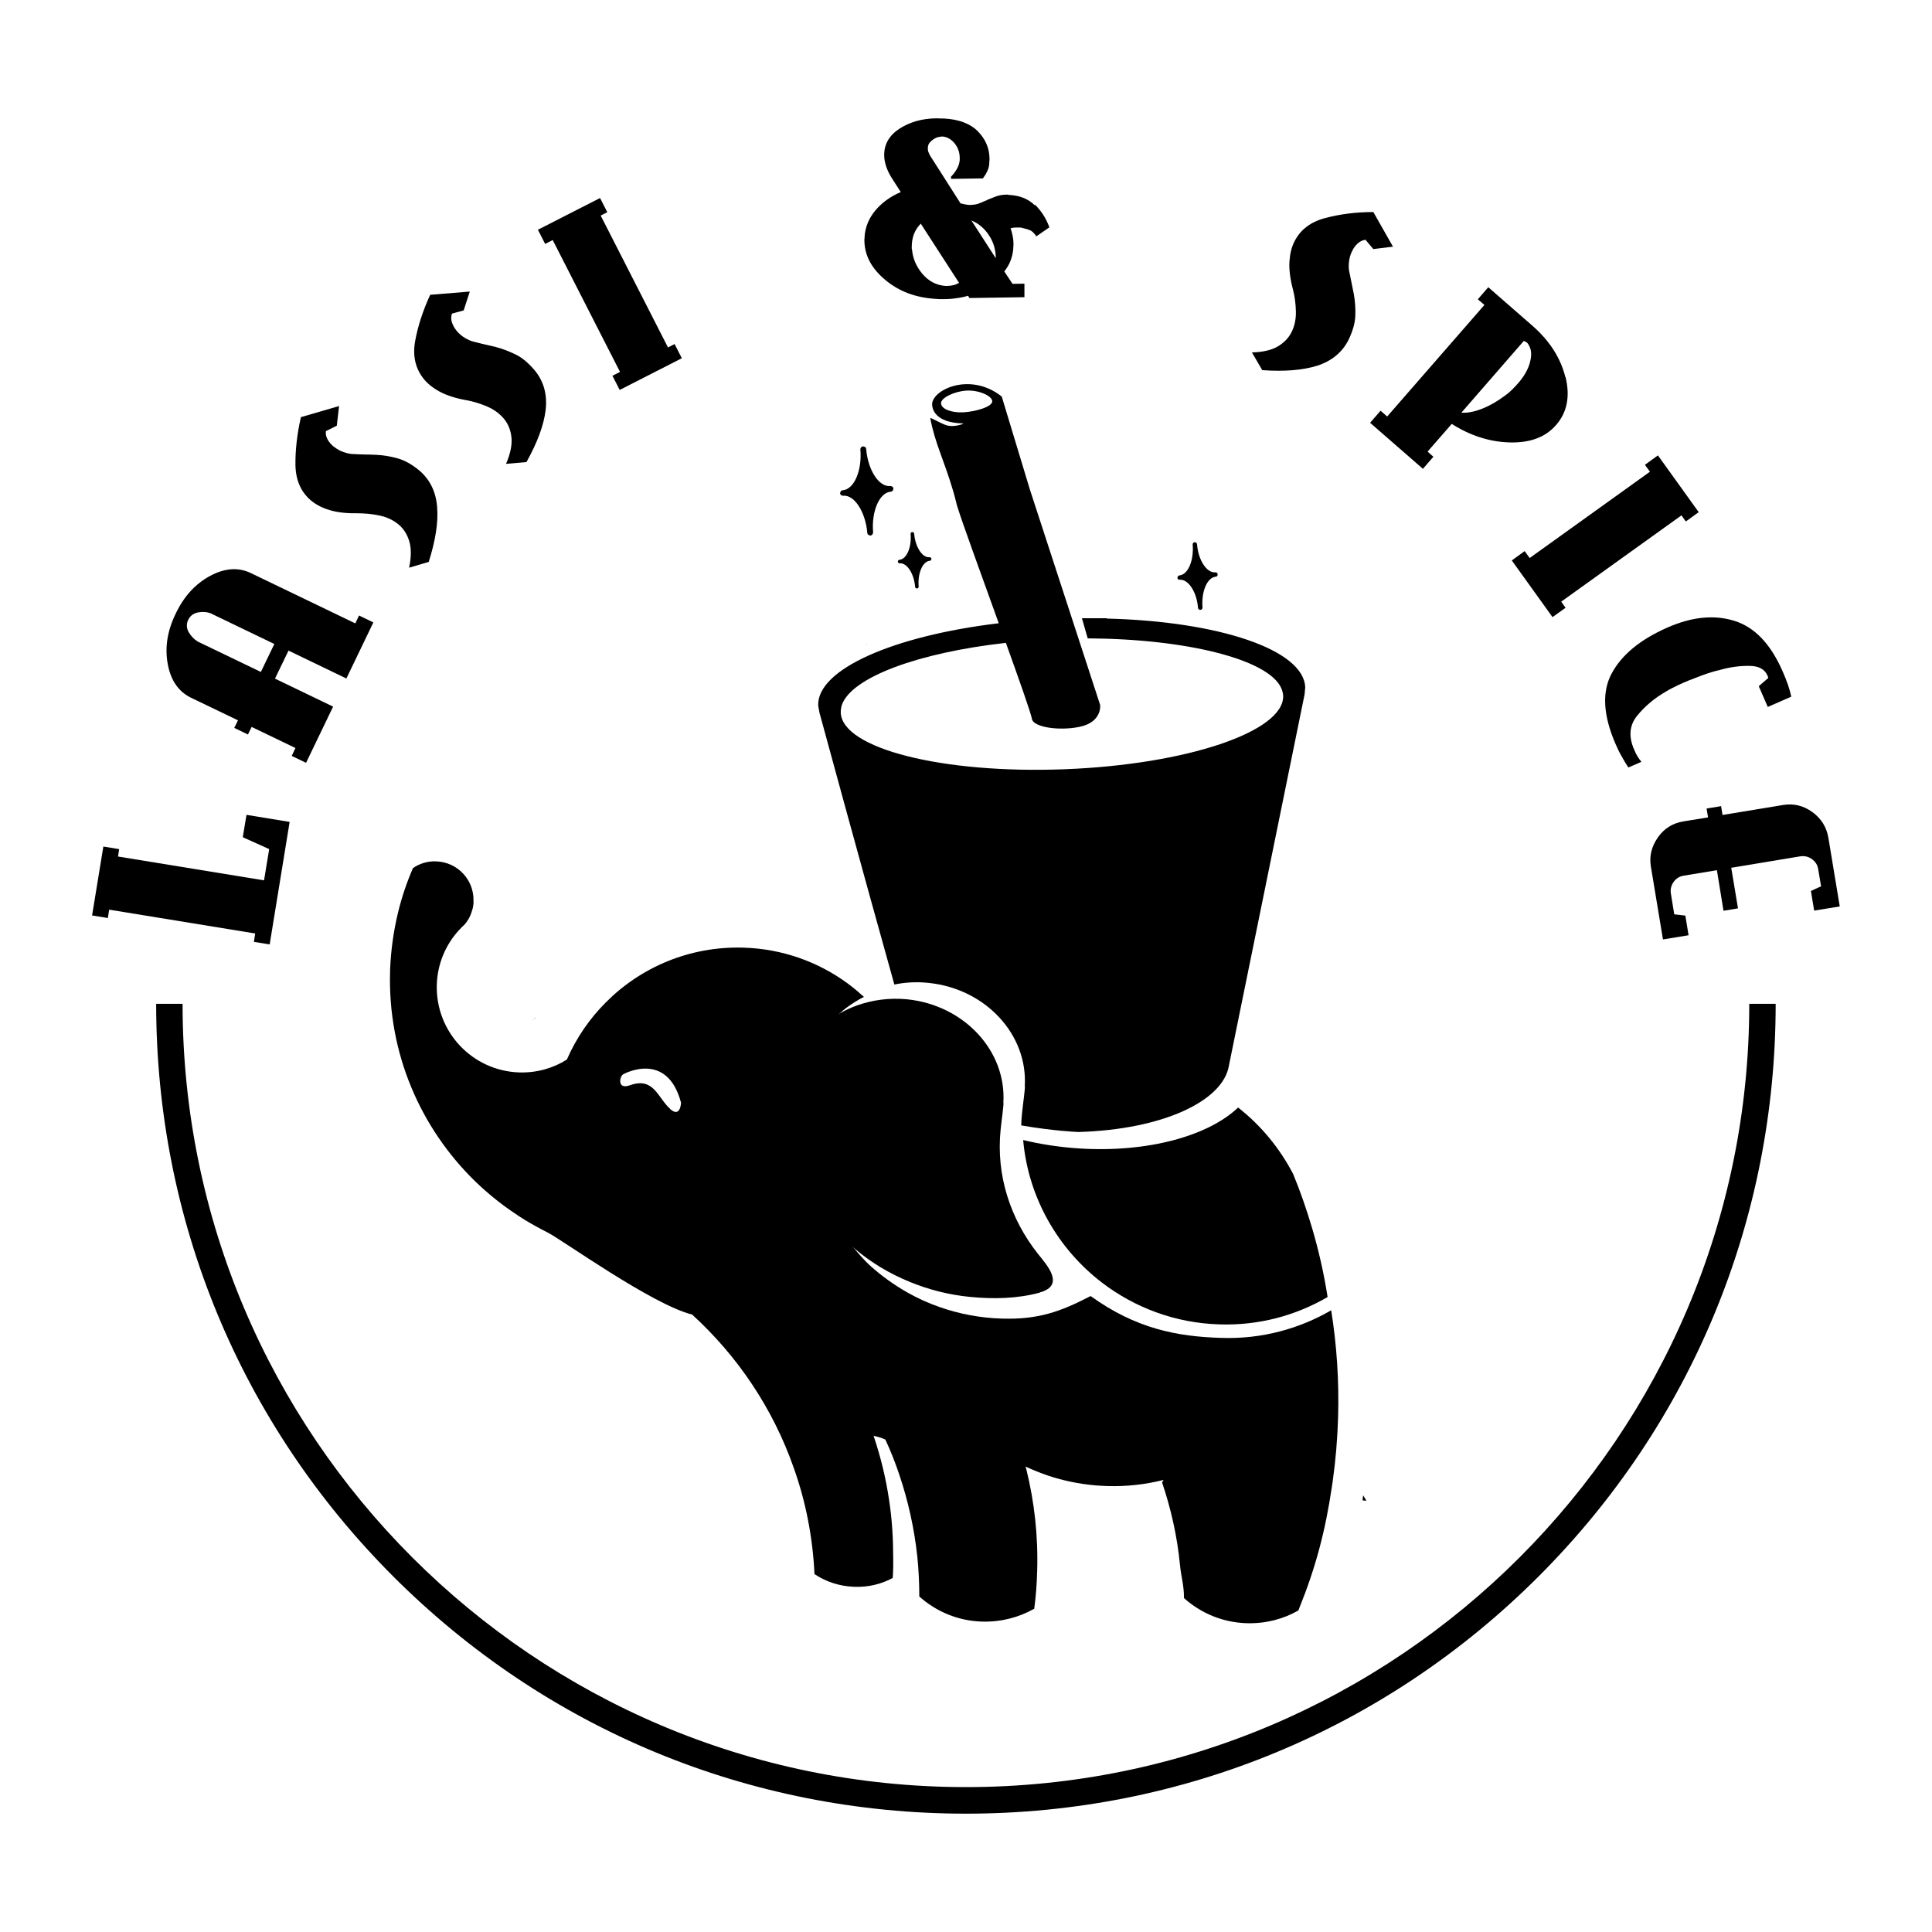 <svg xmlns="http://www.w3.org/2000/svg" id="Capa_1" viewBox="0 0 1200 1200"><path d="M153.1,506.1l-2.3,13.9,16.4,7.4-3.2,19.4-90.7-14.8.7-4.6-9.8-1.6-7,42.8,9.8,1.6.8-5.2,90.7,14.8-.8,5.2,9.8,1.6,12.4-76.1-26.9-4.4Z"></path><path d="M215.1,421.5l16.8-34.9-8.9-4.3-2.3,4.9-64.8-31.2c-7.8-3.8-16.3-3.2-25.4,1.7-9.1,4.9-16.3,12.7-21.4,23.5-5.2,10.7-6.8,21.1-4.9,31.3,1.9,10.2,6.7,17.1,14.5,20.9l29.1,14-2.3,4.7,8.5,4.1,2.3-4.7,27.2,13.1-2.3,4.9,8.9,4.3,16.8-34.9-36.1-17.4,8.4-17.4,36.1,17.4ZM162.1,417.4l-38.2-18.4c-.2,0-.4-.2-.6-.3-.2,0-.4-.2-.6-.3-2.4-1.5-4.2-3.5-5.6-5.9-1.3-2.5-1.4-5-.2-7.5,1.2-2.5,3.2-4,6-4.6,2.8-.5,5.5-.4,8.1.6.2,0,.4.2.6.3.2,0,.4.2.6.3l38.2,18.4-8.4,17.4Z"></path><path d="M271.5,314.7c-.8-9.4-4.5-16.9-11.1-22.5-4.6-3.8-9.1-6.3-13.4-7.5-4.3-1.2-8.8-2-13.4-2.2-2.2-.1-4.5-.2-7-.2s-5-.2-7.5-.3c-1.7,0-3.6-.5-5.7-1.2-2.1-.7-4-1.8-5.8-3.2,0,0-.2-.2-.3-.2-.1,0-.3-.2-.4-.3-1.3-1.1-2.5-2.5-3.4-4.1-.9-1.6-1.3-3.3-1.1-5.2l6.8-3.4,1.4-12.2-23.7,6.9c-2.4,10.5-3.5,20.5-3.4,29.8.2,9.4,3.4,16.7,9.7,22,3,2.5,6.8,4.5,11.4,5.9,4.6,1.4,10.3,2.1,17,2,4.7,0,9.4.4,14.1,1.4,4.7,1,8.7,2.9,12,5.7,3,2.5,5.2,6,6.5,10.3,1.3,4.3,1.3,9.8-.1,16.4l12.2-3.6c4.2-13.3,6-24.7,5.2-34Z"></path><path d="M332.5,230.5c-3.8-4.6-7.7-8-11.6-10-4-2-8.2-3.7-12.7-4.9-2.1-.5-4.4-1.1-6.8-1.6-2.4-.5-4.8-1.2-7.3-1.8-1.7-.4-3.4-1.2-5.3-2.3-1.9-1.1-3.6-2.6-5.1-4.3,0,0-.1-.2-.2-.3,0-.1-.2-.3-.3-.4-1.1-1.4-1.9-2.9-2.5-4.7-.6-1.7-.6-3.5,0-5.4l7.3-2,3.8-11.7-24.6,2c-4.5,9.8-7.6,19.3-9.3,28.5-1.7,9.2,0,17,5.1,23.5,2.4,3.1,5.8,5.8,10,8.1,4.2,2.3,9.7,4.1,16.3,5.3,4.6.8,9.1,2.2,13.5,4.1,4.4,1.9,7.9,4.6,10.6,8,2.4,3.1,3.9,6.9,4.3,11.4.4,4.5-.7,9.9-3.4,16.1l12.7-1.1c6.8-12.2,10.8-23,11.9-32.3,1.1-9.3-1-17.4-6.4-24.2Z"></path><path d="M419,213.7l-4.1,2.1-41.8-81.9,4.1-2.1-4.5-8.8-38.6,19.7,4.5,8.8,4.7-2.4,41.8,81.9-4.7,2.4,4.5,8.8,38.6-19.7-4.5-8.8Z"></path><path d="M642.6,127.4c-3.9-3.8-9-5.9-15.4-6.3-.1,0-.3,0-.5,0s-.4,0-.5-.2c-.2,0-.4,0-.5,0s-.3,0-.5,0c-2.4,0-4.5.4-6.3,1-1.8.7-3.6,1.4-5.4,2.1-.3.2-.6.4-.8.5-.3,0-.5.2-.9.3-1.3.6-2.7,1.2-4.1,1.7-1.4.5-3,.7-4.8.8-.5,0-1.1,0-1.7-.1-.6,0-1.3-.2-2-.3-.4,0-.8-.2-1.2-.3-.4,0-.9-.2-1.4-.3l-19-29.8c-.4-.8-.7-1.5-1-2.2-.2-.6-.3-1.2-.3-1.8-.1-1.8.4-3.3,1.7-4.5,1.3-1.3,2.6-2.1,4.1-2.7.5-.1,1-.2,1.5-.3.5-.1,1-.2,1.4-.2.2,0,.3,0,.4,0s.1,0,.2,0c2.8.3,5.2,1.7,7.3,4.2,2.1,2.6,3.2,5.6,3.2,9.1,0,.2,0,.4,0,.7s0,.5,0,.7c-.2,2-.8,3.8-1.8,5.5-1,1.7-2.1,3.2-3.2,4.3,0,.1-.2.2-.2.2,0,0-.1.1-.2.2v1.4c-.1,0,19.8-.3,19.8-.3,1.1-1.5,2.1-3,2.8-4.7.8-1.6,1.2-3.5,1.2-5.4,0-.2,0-.4,0-.6s0-.4.1-.6v-.6c0-.2,0-.4,0-.6-.1-6.3-2.5-11.9-7.2-16.7-4.7-4.8-11.8-7.5-21.2-8-.4,0-.8,0-1.2,0-.4,0-.8,0-1.1,0-.4,0-.8-.1-1.2-.1-.4,0-.8,0-1.2,0-8.8.1-16.4,2.3-22.8,6.4-6.4,4.2-9.6,9.7-9.5,16.7,0,2.2.5,4.6,1.3,7,.8,2.4,2.1,5,3.8,7.6l5.2,8.1c-6.4,2.7-11.6,6.5-15.7,11.3-4.1,4.9-6.4,10.4-6.8,16.5v.6c0,.2,0,.4,0,.5-.1.2-.2.4-.1.6,0,.2,0,.4,0,.6.1,9.2,4.4,17.3,12.9,24.4,8.4,7.1,18.7,11,30.9,11.8.9,0,1.9.2,2.8.2.9,0,1.9,0,2.8,0,2.7,0,5.3-.2,7.8-.6,2.5-.3,4.9-.8,7.2-1.5l.8,1.4,34.2-.5v-8.4c-.1,0-7.4.1-7.4.1l-5.1-7.7c1.7-2.2,3.1-4.5,4-7,.9-2.5,1.5-5.1,1.6-7.8,0-.2,0-.4,0-.6s0-.4.1-.6v-.6c0-.2,0-.4,0-.6,0-1.7-.2-3.3-.5-4.9-.3-1.6-.8-3.2-1.3-4.7.6-.2,1.2-.3,1.9-.4s1.3,0,2-.1c.6,0,1.2,0,1.9,0,.6,0,1.3.2,2,.4,1.9.4,3.4.9,4.7,1.5,1.2.7,2.4,1.9,3.5,3.6l8.1-5.6c-2-5.5-5-10.2-8.9-14ZM592.2,177.1c-1.2.3-2.6.5-4,.5,0,0-.2,0-.4,0s-.3,0-.5,0c-5.7-.4-10.4-2.9-14.3-7.4-3.8-4.5-6-9.5-6.5-15-.1-.3-.2-.6-.2-.9,0-.3,0-.6,0-.9,0-2.7.4-5.3,1.3-7.8.9-2.5,2.4-4.7,4.3-6.7l23.8,36.8c-1.1.6-2.3,1.1-3.5,1.5ZM603.5,137c4.5,1.9,8.1,5,10.8,9.2,2.8,4.2,4.2,9,4.2,14.2l-15.1-23.4Z"></path><path d="M853,131.7c-10.8,0-20.7,1.3-29.8,3.7-9.1,2.4-15.5,7.2-19.2,14.6-1.8,3.5-2.8,7.7-3.1,12.5-.3,4.8.4,10.5,2.1,17,1.2,4.5,1.8,9.2,1.9,14,.1,4.8-.8,9.1-2.8,13-1.8,3.5-4.6,6.4-8.5,8.7-3.9,2.3-9.2,3.5-16,3.7l6.4,11c13.9,1,25.4,0,34.3-2.8,8.9-2.9,15.4-8.3,19.3-16,2.6-5.4,4-10.3,4.2-14.8.2-4.5-.1-9-.9-13.6-.4-2.2-.9-4.5-1.4-6.9-.5-2.4-1-4.9-1.5-7.4-.3-1.7-.4-3.6-.1-5.8.2-2.2.8-4.3,1.8-6.4,0,0,0-.2.2-.3,0-.1.2-.3.2-.5.8-1.6,1.9-3,3.2-4.2,1.3-1.2,2.9-2,4.8-2.3l4.9,5.8,12.2-1.5-12.2-21.5Z"></path><path d="M972.3,234.3c-3-12-9.8-22.6-20.4-31.9l-27.5-24-6.5,7.5,4.1,3.5-60.4,69.3-4.1-3.6-6.5,7.5,32.8,28.6,6.5-7.5-3.6-3.2,15-17.2c11.5,7.3,23.6,11.2,36.1,11.5,12.6.3,22.1-3.2,28.7-10.8,6.9-7.9,8.8-17.8,5.9-29.8ZM950.3,225.1c-1.2,4.4-3.7,8.8-7.6,13.2-1.2,1.3-2.4,2.6-3.7,3.9-1.3,1.3-2.9,2.6-4.6,3.8-4.7,3.5-9.5,6.2-14.2,8-4.7,1.8-8.9,2.6-12.5,2.3l38.8-44.6c.2.1.3.2.5.3.2,0,.3.2.5.3.2,0,.4.1.5.2.1,0,.2.2.4.3.2.2.5.4.6.7.2.2.4.5.5.8,1.7,2.7,2,6.3.8,10.6Z"></path><path d="M1029.7,282.9l-8,5.8,3.1,4.3-74.7,53.6-3.1-4.3-8,5.8,25.3,35.2,8.1-5.8-2.7-3.8,74.7-53.6,2.7,3.8,8-5.8-25.3-35.2Z"></path><path d="M1110.4,425c-.9-2.6-2-5.4-3.3-8.3-7.4-16.8-17.3-27.2-29.9-31.1-12.6-3.9-26.5-2.5-41.8,4.3-16.7,7.4-28.1,16.8-34.3,28.3-6.2,11.4-5.4,26,2.3,43.8,1.2,2.8,2.5,5.5,3.9,7.9,1.3,2.4,2.7,4.7,4.1,6.8l8.1-3.5c-1-1.3-1.9-2.5-2.6-3.7-.7-1.2-1.3-2.4-1.8-3.7-3.7-8.2-3.1-15.3,1.8-21.3s10.9-11,18.1-15.1c2.3-1.4,4.7-2.6,7-3.7,2.3-1.1,4.6-2.1,6.8-3,2.2-.9,5.1-1.9,8.6-3.3,3.5-1.3,7.3-2.5,11.3-3.4,6.1-1.7,12.1-2.5,17.9-2.4,5.8,0,9.6,2.1,11.3,6.2,0,0,0,.2.1.3,0,.1.1.2.2.4,0,.1,0,.2,0,.3,0,0,0,.2.1.3l-5.9,5.1,5.6,12.9,14.6-6.4c-.6-2.6-1.3-5.2-2.2-7.8Z"></path><path d="M1135.6,520.2c-1.1-6.5-4.4-11.8-9.9-15.8-5.5-4-11.6-5.5-18.2-4.4l-37.6,6.2-.9-5.5-9,1.5.9,5.5-15.4,2.5c-6.6,1.1-11.9,4.4-15.8,10-3.9,5.6-5.4,11.6-4.3,18.1l7.5,45.2,15.9-2.6-2-12.2-6.9-.8-2.1-13c-.4-2.5.2-4.9,1.7-7.1,1.6-2.2,3.7-3.5,6.3-3.9l20.6-3.4,4.1,25.2,9-1.5-4.2-25.2,42.8-7.1c2.6-.4,5.1.1,7.3,1.7s3.5,3.6,3.9,6.2l1.8,10.7-6.3,2.9,2,12.2,15.9-2.6-7.1-42.9Z"></path><path d="M848.6,932.1c-.8,0-1.6-.1-2.3-.2.1-1,.2-2.1.4-3.1.7,1.1,1.3,2.2,2,3.3Z"></path><path d="M687.4,384c-1.2,0-14.1,0-15.4,0l3.6,12.5c61.1.3,112.3,13,120.2,30.9.7,1.6,1.1,3.1,1.2,4.7.8,22.3-60,42.8-135.9,45.7-75.9,2.9-138.1-12.9-138.9-35.2,0-1.6.2-3.2.7-4.8,6.1-17.1,47.3-32.4,101.8-38.5,3.3-.4,6.6-.7,10-1,1.5-4.2,3-8.6,4.5-13-6.4.5-12.7,1.1-18.8,1.8-65.3,7.8-113.1,28.6-112.2,51.2l.8,4.4s26.8,98.5,46.5,168.8c6.8-1.4,14-1.8,21.4-1,35.4,3.7,61.6,32.2,59.6,64.2.5-.2-1.1,10.8-1.7,16.8-.3,2.5-.4,5-.5,7.5,20.1,3.5,35.2,4.1,35.5,4.1,52.5-1.5,89.9-19.3,93.5-41.2l47-230.6.4-4.4c-.9-23.4-53.8-41-123.2-42.7Z"></path><path d="M826.9,813.8c-20,11.6-43.3,18-68.1,17.2-27.8-.8-53.4-5.8-81.4-26-18.7,9.7-32.5,14.7-55.1,14-13.6-.4-26.6-2.9-38.8-7.2-6.9-2.4-13.5-5.4-19.7-8.9-8.5-4.8-16.4-10.5-23.6-17-2.9-2.7-6.6-6.7-10.2-11.2-6-7.2-12-15.6-15.3-21-11-19.6-17-42.3-16.2-66.3,0-1.7.1-3.4.3-5.1.6-9.4,2.3-18.5,4.8-27.2,0,0,0,0,0,0,.4-.9.8-1.8,1.1-2.7.1-.3.2-.5.4-.8.3-.8.7-1.5,1.1-2.2.5-.9.9-1.8,1.4-2.7,0,0,0,0,0-.1,1.5-2.5,3.1-5,4.9-7.3.2-.2.4-.5.6-.7,1-1.3,2.1-2.6,3.3-3.9.3-.4.7-.8,1-1.1.4-.5.9-.9,1.3-1.4.3-.4.7-.7,1-1,.3-.3.6-.6.9-.9.3-.3.7-.6,1-.9,0,0,0,0,0,0,.5-.4.9-.8,1.4-1.2.4-.4.8-.8,1.3-1.1.7-.6,1.4-1.2,2.2-1.7,1.3-1,2.7-1.9,4.1-2.8.5-.3,1-.6,1.5-.9.7-.5,1.5-.9,2.2-1.3.7-.4,1.5-.8,2.3-1.2-.5-.5-1-.9-1.5-1.3,0,0-.1-.1-.2-.2-1.1-.9-2.2-1.9-3.2-2.8-1.7-1.4-3.4-2.7-5.1-4-18.2-13.4-40.6-21.6-64.9-22.3-33.3-1-63.8,12.2-85.5,34.1-10.1,10.1-18.3,22.1-24.1,35.4h0c-8.5,5.4-18.7,8.3-29.5,8-29.2-.9-52.1-25.2-51.3-54.4.4-13.2,5.6-25.1,13.9-34.1,1.1-1.2,2.2-2.3,3.4-3.4.3-.3.5-.7.8-1,.3-.3.5-.6.7-1,.3-.4.5-.8.8-1.2.3-.5.6-1,.8-1.5.5-1,1-2.2,1.3-3.3,0-.3.2-.6.3-.9.2-.7.4-1.3.5-2,0-.4.1-.8.2-1.2,0-.3,0-.5.1-.8,0-.5,0-1.1,0-1.6.4-13.3-10-24.3-23.3-24.7-5.3-.2-10.3,1.4-14.3,4.2-3.8,8.7-6.9,17.9-9.2,27.3-2.8,11.5-4.5,23.5-5,35.8v.8c-1.6,51.2,19,97.8,53.1,130.9,7.5,7.2,15.6,13.8,24.3,19.6,2.1,1.4,4.1,2.8,6.3,4.1,4.6,2.8,9.3,5.4,14.1,7.8,8.7,4.3,64.7,44.7,89.8,51,28.2,25.7,50.1,58.2,63,94.9,7.5,20.9,11.9,43.2,13,66.3,7.2,4.8,15.7,7.6,24.9,7.9,8.5.3,16.7-1.7,23.7-5.5.2-2.2.2-4.5.3-6.7,0-1.7,0-3.5,0-5.2,0-12.3-.7-24.3-2.5-36.1-2-13.8-5.3-27.3-9.7-40.3,2.5.5,4.9,1.3,7.3,2.3,3.3,7.1,6.2,14.4,8.7,21.9,5.5,16.3,9.3,33.4,11.2,51.1.8,8.1,1.2,16.2,1.2,24.5,10.4,9.3,24,15.2,39.1,15.6,11.7.3,22.8-2.6,32.3-8,1-7.6,1.6-15.3,1.8-23.2.7-21.8-1.7-43.1-6.7-63.3-.2-.6-.3-1.2-.5-1.8,4.1,1.9,8.4,3.7,12.8,5.2.5.2,1,.3,1.4.5,9.3,3.1,19.1,5.1,29.3,6,2.4.2,4.8.3,7.2.4,12.1.4,23.9-1,35-3.8-.3.5-.6,1-.9,1.6,5.5,16.3,9.4,33.4,11.1,51.1.8,8.1,2.5,12.4,2.5,20.7,10.4,9.3,24,15.2,39.1,15.6,11.6.3,22.5-2.5,31.9-7.9.2-.4.4-.8.5-1.2,10.2-25.2,16.3-48,20.4-75.9.2-1.1.3-2.3.5-3.4,1.8-12.8,2.9-25.9,3.3-39.1.7-22.9-.8-45.3-4.3-67ZM416.3,688.8c-7.9-7-10.1-20.1-25.1-14.7-8.1,2.9-6.4-5.8-4-6.9,0,0,27.1-15.1,35.8,17.7,0,0-.3,9.6-6.7,4Z"></path><path d="M376.3,782.6c-1-.2-2.1-.5-3.1-.8-.2-.2-.4-.5-.6-.7,1.2.5,2.5,1,3.7,1.5Z"></path><path d="M824.6,805.6c-19.7,11.5-42.7,17.8-67.2,17-27.4-.8-52.6-10.4-72.9-25.9-27.3-20.9-45.8-52.7-49-88.6,10.8,2.6,22.4,4.4,34.5,5.2,42.8,2.8,80.6-7.8,99-25.4,14.2,11.1,25.8,25.2,34.2,41.3,4.5,10.9,8.4,22.2,11.8,33.7,0,0,0,0,0,0,4.1,13.9,7.3,28.1,9.6,42.7Z"></path><path d="M333.5,631c-.9,1.1-1.9,2.2-3,3.2,1-1.1,2-2.2,3-3.2Z"></path><path d="M538.3,400.1c0,.2,0,.4,0,.6,0,0,.1,0,.2.1-.1-.2-.2-.5-.3-.7Z"></path><path d="M683.4,438.1l-43.8-134.3-17.4-57.5c-20-15.9-44.5-3.7-43.2,5.6.2,1.6,1.3,10.7,19.2,11.1,1.2,0-5.5,2.7-10.5,1.1-3.7-1.3-10-5-9.9-4.4,3,16,8.5,25.7,14.5,46.2.9,3,1.9,7.6,2.3,8.7,2.7,8.9,14.6,41.6,25.7,72.4,1.5,4.1,2.9,8.2,4.4,12.1,8.4,23.4,15.5,43.4,16.3,47.6,1,4.9,16.4,7.4,29.3,4.8,14.4-2.9,13-13.5,13-13.5ZM598.4,256.1c-7.5.4-13.8-2.1-13.9-5.6-.2-3.4,8.4-7.5,15.9-7.9,7.5-.4,15.7,3.2,15.9,6.6.2,3.4-10.3,6.5-17.9,6.9Z"></path><path d="M521.8,306.3c0,1,1,1.7,1.9,1.6,7-.6,13.8,9.9,15,23,0,1,.9,1.7,1.9,1.7,1,0,1.7-1,1.7-2-1.1-13,3.9-24.6,10.9-25.2,1,0,1.7-1,1.7-1.9,0-1-1-1.7-2-1.6-7,.6-13.8-9.9-14.9-23,0-1-1-1.7-2-1.6-1,0-1.7,1-1.6,2,1.1,13-3.9,24.6-10.9,25.2-1,0-1.7,1-1.7,2Z"></path><path d="M731.3,358.9c0,.7.7,1.3,1.5,1.2,5.3-.4,10.5,7.5,11.3,17.4,0,.8.7,1.3,1.5,1.3.8,0,1.3-.7,1.3-1.5-.8-9.9,2.9-18.6,8.2-19.1.8,0,1.3-.7,1.2-1.5,0-.8-.7-1.3-1.5-1.2-5.3.4-10.5-7.5-11.3-17.4,0-.8-.7-1.3-1.5-1.3-.7,0-1.3.7-1.2,1.5.8,9.9-2.9,18.6-8.2,19.1-.7,0-1.3.7-1.2,1.5Z"></path><path d="M557.7,348.9c0,.6.6,1.1,1.2,1,4.4-.4,8.8,6.3,9.5,14.6,0,.6.6,1.1,1.2,1,.6,0,1.1-.6,1-1.2-.7-8.3,2.5-15.6,6.9-16,.6,0,1.1-.6,1-1.2,0-.6-.6-1.1-1.2-1-4.4.4-8.8-6.3-9.5-14.6,0-.6-.6-1.1-1.2-1-.6,0-1.1.6-1,1.2.7,8.3-2.5,15.6-6.9,16-.6,0-1.1.6-1,1.2Z"></path><path d="M645.7,802.9c-13.7,3.7-28.5,4.1-43.5,2.6-13-1.3-25.4-4.5-36.9-9.2-6.4-2.6-12.6-5.7-18.4-9.2-7.9-4.8-15.2-10.4-21.6-16.6-6.9-6.6-13-14-18-21.9-1.7-2.6-3.2-5.3-4.6-8-9.4-17.9-13.7-38.2-11.6-59.2.2-1.5.3-3,.6-4.5,1.2-8.2,3.4-16,6.3-23.4,0,0,0,0,0,0,7-13.2,19.2-23.5,34-28.9,9.7-3.5,20.4-5,31.6-3.9,35.4,3.7,61.6,32.2,59.6,64.2.5-.2-1.1,10.8-1.7,16.8-2.9,28.4,6.1,55.5,23.2,77.1,5.4,6.8,17.3,19.6,1,24Z"></path><path d="M600,1126.5c-134.4,0-260.7-52.3-355.7-147.3-95-95-147.3-221.3-147.3-355.7h16.4c0,268.3,218.3,486.5,486.6,486.5s486.5-218.3,486.5-486.5h16.4c0,134.3-52.3,260.7-147.3,355.7-95,95-221.3,147.3-355.6,147.3Z"></path></svg>